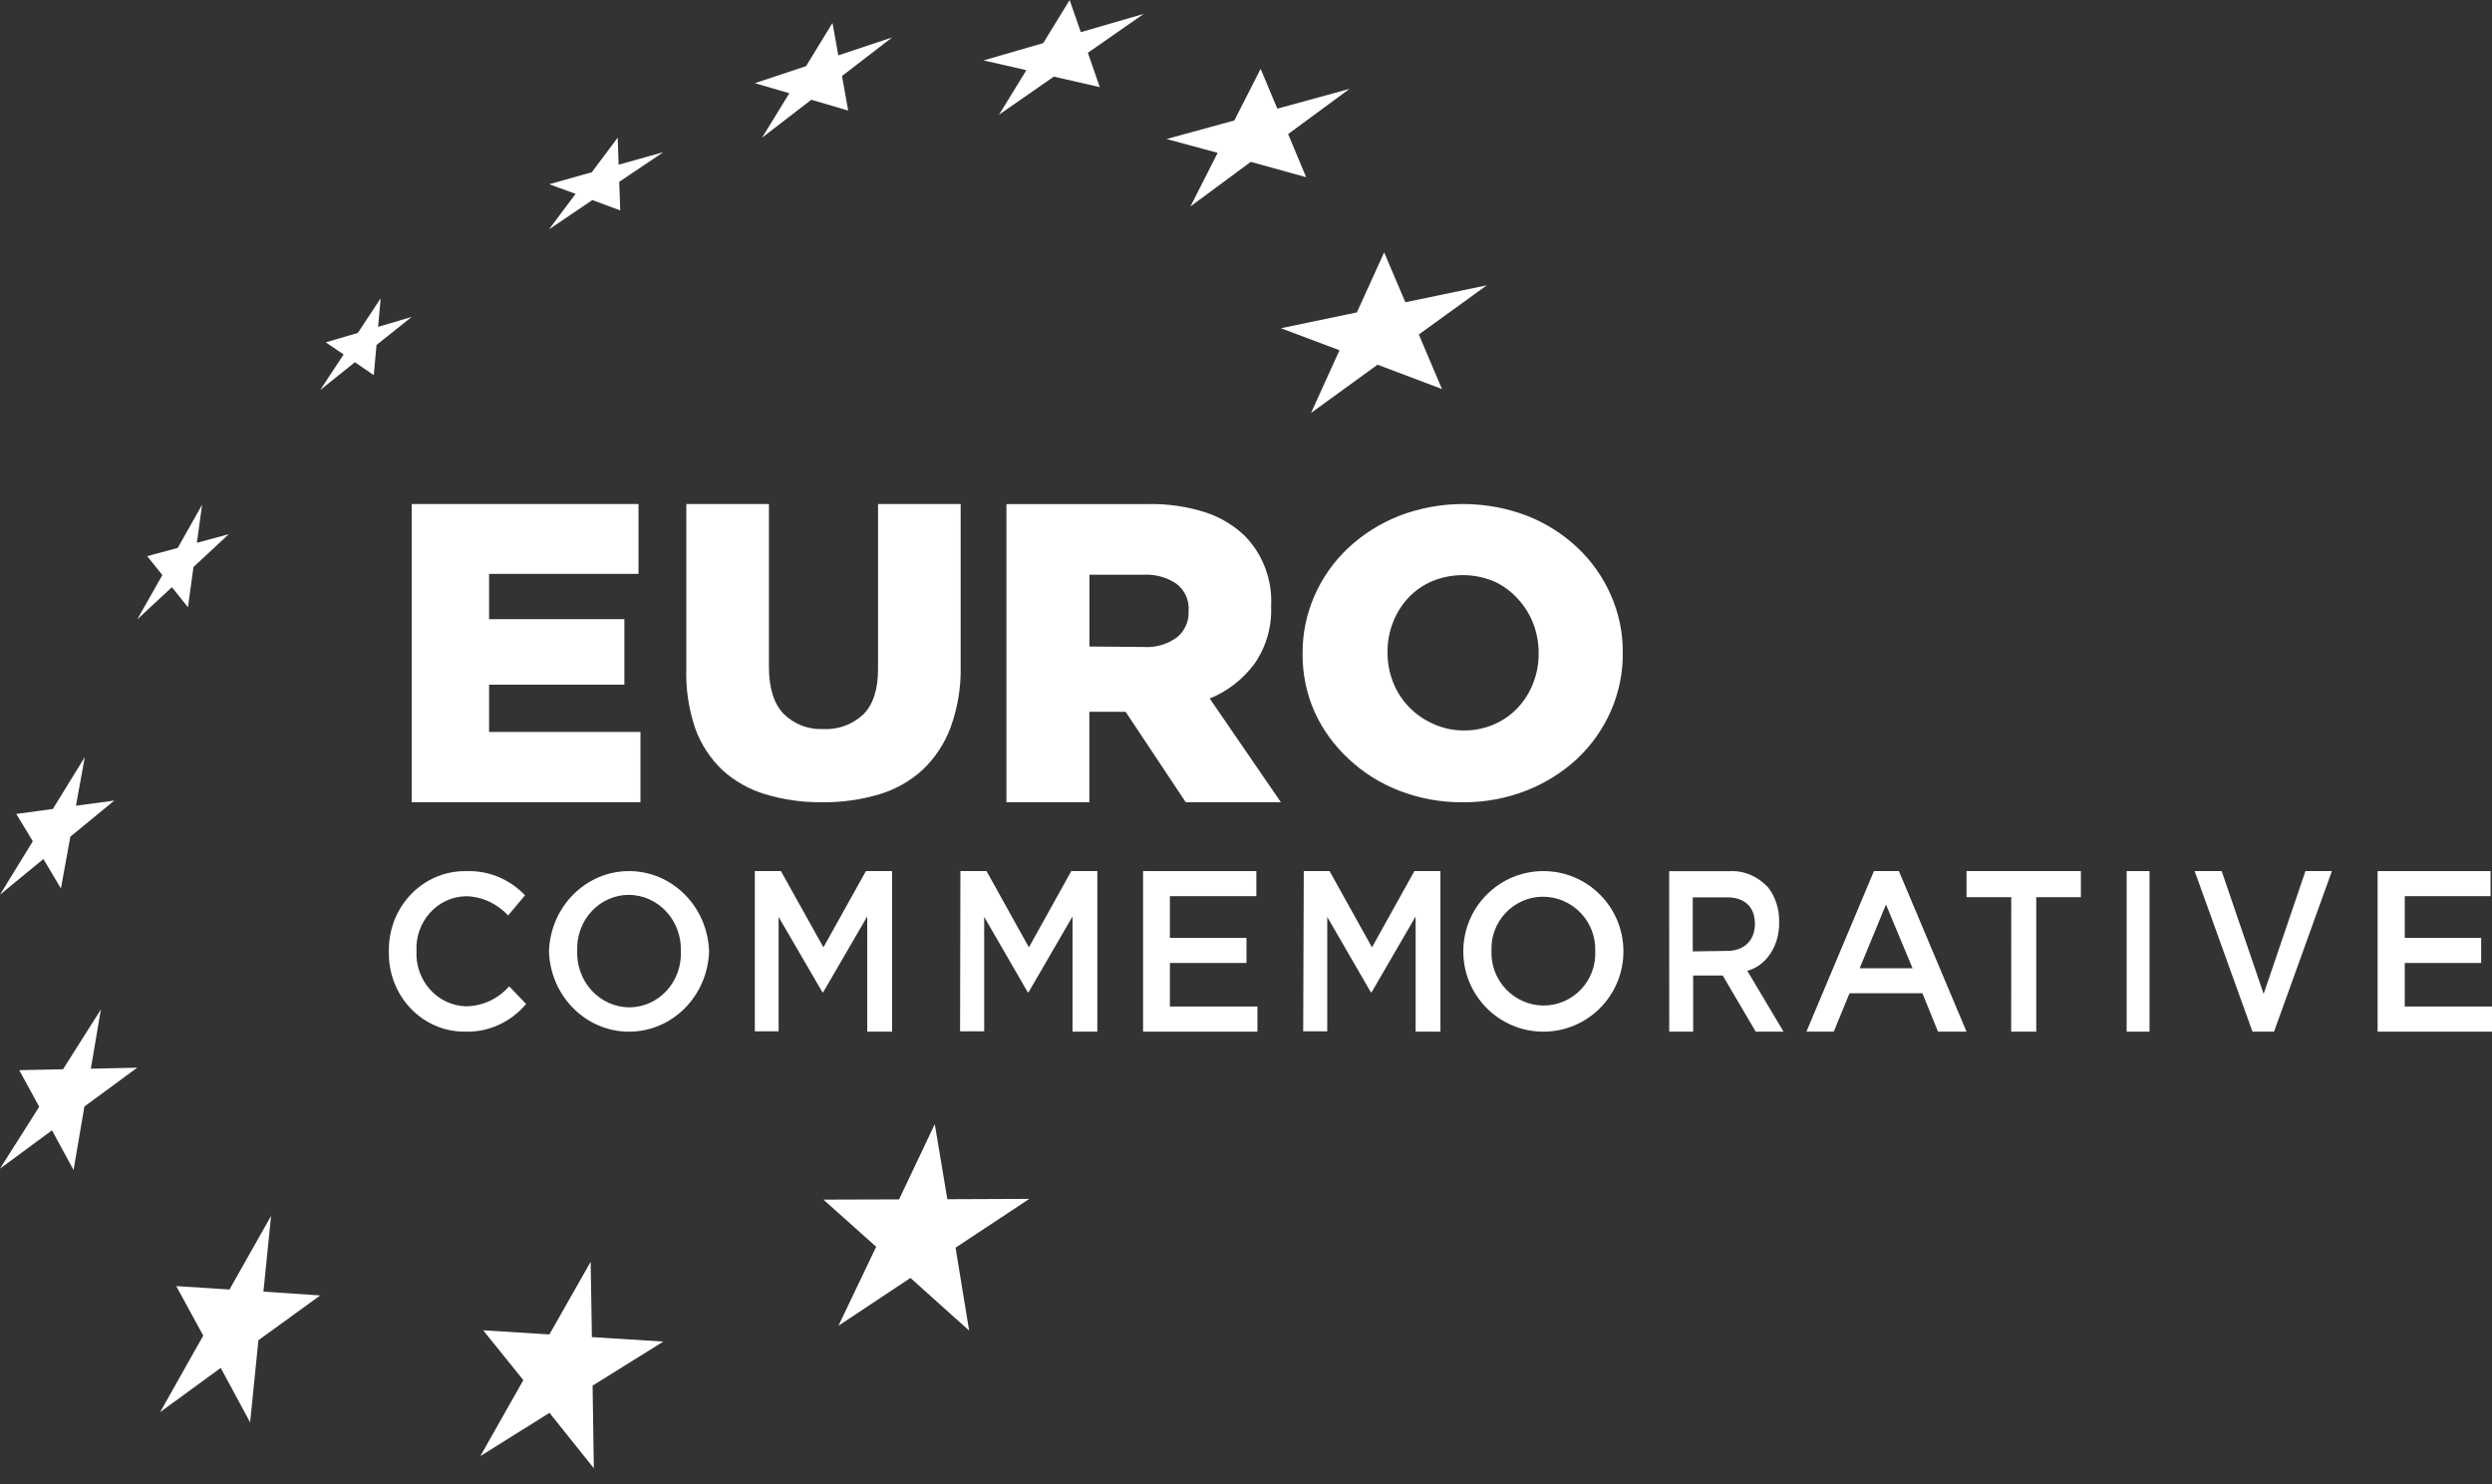 <svg width="136" height="81" viewBox="0 0 136 81" fill="none" xmlns="http://www.w3.org/2000/svg">
<rect x="0" y="0" width="136" height="81" fill="#333333" stroke="none"/>
<path d="M21.223 51.933C21.199 50.765 21.636 49.637 22.433 48.81C23.23 47.983 24.318 47.528 25.446 47.55C26.646 47.504 27.81 47.982 28.653 48.868L27.73 49.97C27.131 49.318 26.305 48.939 25.436 48.919C24.69 48.93 23.98 49.255 23.47 49.818C22.96 50.382 22.692 51.136 22.729 51.908C22.691 52.682 22.957 53.441 23.467 54.009C23.977 54.578 24.687 54.909 25.436 54.927C26.333 54.919 27.186 54.523 27.788 53.835L28.712 54.801C27.879 55.795 26.658 56.35 25.388 56.311C24.268 56.323 23.192 55.864 22.407 55.038C21.621 54.212 21.194 53.091 21.223 51.933Z" fill="white"/>
<path fill-rule="evenodd" clip-rule="evenodd" d="M34.329 47.547C31.972 47.547 30.039 49.486 29.96 51.93C30.039 54.374 31.972 56.312 34.329 56.312C36.686 56.312 38.619 54.374 38.698 51.93C38.619 49.486 36.686 47.547 34.329 47.547ZM36.367 49.762C36.903 50.344 37.188 51.126 37.157 51.93C37.191 52.727 36.909 53.504 36.377 54.08C35.846 54.657 35.111 54.984 34.341 54.984C33.566 54.979 32.826 54.648 32.291 54.066C31.755 53.485 31.471 52.703 31.501 51.899C31.468 51.102 31.749 50.325 32.281 49.748C32.812 49.171 33.548 48.845 34.317 48.844C35.092 48.849 35.832 49.181 36.367 49.762Z" fill="white"/>
<path d="M41.195 47.547H42.619L44.938 51.709L47.257 47.547H48.685V56.312H47.329V50.023L44.924 54.159H44.883L42.492 50.049V56.292H41.195V47.547Z" fill="white"/>
<path d="M52.414 47.547H53.839L56.152 51.709L58.465 47.547H59.886V56.312H58.533V50.023L56.134 54.159H56.089L53.712 50.049V56.292H52.396L52.414 47.547Z" fill="white"/>
<path d="M62.383 47.547H68.565V48.916H63.847V51.193H68.026V52.562H63.847V54.938H68.624V56.312H62.383V47.547Z" fill="white"/>
<path d="M71.153 47.547H72.56L74.875 51.709L77.19 47.547H78.611V56.312H77.257V50.023L74.857 54.159H74.812L72.434 50.049V56.292H71.121L71.153 47.547Z" fill="white"/>
<path fill-rule="evenodd" clip-rule="evenodd" d="M84.229 47.547C81.816 47.547 79.859 49.509 79.859 51.93C79.859 54.35 81.816 56.312 84.229 56.312C86.642 56.312 88.598 54.35 88.598 51.93C88.598 49.509 86.642 47.547 84.229 47.547ZM86.267 49.833C86.804 50.395 87.09 51.152 87.06 51.93C87.093 52.701 86.81 53.453 86.277 54.011C85.745 54.568 85.008 54.884 84.239 54.885C83.463 54.879 82.724 54.558 82.188 53.995C81.653 53.433 81.367 52.677 81.397 51.9C81.363 51.129 81.645 50.377 82.177 49.819C82.708 49.261 83.444 48.945 84.214 48.945C84.99 48.95 85.731 49.27 86.267 49.833Z" fill="white"/>
<path fill-rule="evenodd" clip-rule="evenodd" d="M94.374 47.553H91.094L91.098 56.312H92.403V53.248H94.017L95.818 56.312H97.336L95.357 52.988C96.398 52.721 97.13 51.6 97.096 50.325C97.11 49.621 96.891 48.939 96.487 48.428C95.906 47.815 95.147 47.5 94.374 47.553ZM95.774 50.434C95.774 51.325 95.187 51.904 94.265 51.904L92.381 51.93V48.98H94.256C95.209 48.98 95.774 49.496 95.774 50.434Z" fill="white"/>
<path fill-rule="evenodd" clip-rule="evenodd" d="M103.632 47.547H102.27L98.584 56.312H100.076L100.937 54.214H104.915L105.766 56.312H107.323L103.632 47.547ZM102.926 49.372L104.378 52.853H101.489L102.926 49.372Z" fill="white"/>
<path d="M109.764 48.972H107.323V47.547H113.564V48.972H111.128V56.312H109.759L109.764 48.972Z" fill="white"/>
<path d="M116.061 47.547H117.309V56.312H116.061V47.547Z" fill="white"/>
<path d="M119.772 47.547H121.247L123.537 54.25L125.819 47.547H127.262L124.105 56.312H122.929L119.772 47.547Z" fill="white"/>
<path d="M129.758 47.547H135.921V48.916H131.239V51.193H135.408V52.562H131.239V54.938H136V56.312H129.758V47.547Z" fill="white"/>
<path d="M58.375 0L56.933 2.353L53.678 3.297L56.014 3.83L54.521 6.261L57.512 4.182L60.02 4.756L59.37 2.881L62.417 0.759L58.984 1.755L58.375 0Z" fill="white"/>
<path d="M67.365 6.575L68.798 3.757L69.71 5.931L73.651 4.851L70.299 7.319L71.283 9.671L68.258 8.836L64.968 11.27L66.453 8.342L63.665 7.588L67.365 6.575Z" fill="white"/>
<path d="M32.298 9.4L33.711 7.513L33.76 8.99L36.202 8.305L33.794 9.925L33.849 11.486L32.328 10.919L29.96 12.522L31.412 10.581L29.975 10.056L32.298 9.4Z" fill="white"/>
<path d="M19.531 18.17L20.775 16.279L20.635 17.842L22.47 17.296L20.548 18.83L20.399 20.477L19.37 19.771L17.477 21.288L18.754 19.347L17.778 18.687L19.531 18.17Z" fill="white"/>
<path d="M11.03 27.549L9.7 29.907L8.034 30.357L8.861 31.389L7.49 33.81L9.381 32.049L10.257 33.145L10.56 30.949L12.483 29.158L10.744 29.628L11.03 27.549Z" fill="white"/>
<path d="M2.884 44.155L4.628 41.324L4.145 43.979L6.242 43.696L3.84 45.666L3.324 48.497L2.369 46.888L0 48.837L1.791 45.918L0.888 44.428L2.884 44.155Z" fill="white"/>
<path d="M5.506 55.098L3.441 58.363L1.05 58.413L2.14 60.409L0 63.789L2.838 61.697L4.014 63.864L4.607 60.394L7.49 58.278L4.958 58.333L5.506 55.098Z" fill="white"/>
<path d="M12.525 70.385L14.794 66.368L14.376 70.503L17.477 70.709L14.103 73.154L13.65 77.638L12.047 74.664L8.738 77.079L11.092 72.902L9.619 70.2L12.525 70.385Z" fill="white"/>
<path d="M32.235 68.873L29.984 72.838L26.369 72.612L28.562 75.331L26.215 79.478L29.989 77.118L32.408 80.143L32.341 75.632L36.202 73.228L32.302 72.984L32.235 68.873Z" fill="white"/>
<path d="M49.066 65.467L51.015 61.359L51.701 65.458L56.175 65.439L52.149 68.103L52.89 72.629L49.688 69.754L45.759 72.363L47.817 68.053L44.94 65.48L49.066 65.467Z" fill="white"/>
<path d="M75.54 13.775L74.051 17.052L69.906 17.916L73.103 19.117L71.549 22.54L75.179 19.906L78.695 21.235L77.432 18.258L81.141 15.573L76.697 16.498L75.54 13.775Z" fill="white"/>
<path d="M43.991 3.61L45.432 1.252L45.751 3.021L48.685 2.045L45.951 4.149L46.289 6.035L44.278 5.445L41.59 7.513L43.078 5.089L41.195 4.54L43.991 3.61Z" fill="white"/>
<path d="M22.47 27.511H34.846V31.324H26.691V33.796H34.075V37.372H26.691V39.953H34.953V43.79H22.47V27.511Z" fill="white"/>
<path d="M44.858 43.789C43.815 43.801 42.776 43.656 41.778 43.357C40.897 43.096 40.088 42.64 39.411 42.022C38.754 41.391 38.252 40.619 37.944 39.765C37.584 38.709 37.419 37.597 37.455 36.483V27.511H41.964V36.395C41.964 37.551 42.231 38.407 42.766 38.964C43.336 39.531 44.121 39.832 44.927 39.794C45.734 39.836 46.524 39.548 47.113 38.998C47.651 38.464 47.919 37.633 47.919 36.507V27.511H52.428V36.366C52.453 37.497 52.269 38.622 51.885 39.687C51.564 40.563 51.045 41.355 50.369 42.003C49.693 42.626 48.882 43.088 47.998 43.352C46.98 43.656 45.921 43.803 44.858 43.789Z" fill="white"/>
<path fill-rule="evenodd" clip-rule="evenodd" d="M62.634 27.514H54.926V43.79H59.451V38.853H61.431L64.713 43.79H69.906L66.02 38.128C66.993 37.731 67.837 37.075 68.461 36.232C69.096 35.318 69.415 34.223 69.372 33.112V33.063C69.444 31.651 68.926 30.273 67.941 29.256C67.339 28.678 66.615 28.241 65.822 27.978C64.793 27.645 63.715 27.489 62.634 27.514ZM64.228 34.791C63.714 35.168 63.083 35.353 62.446 35.314L59.456 35.289V31.369H62.426C63.056 31.338 63.68 31.511 64.203 31.863C64.662 32.213 64.912 32.77 64.867 33.344V33.389C64.888 33.93 64.651 34.45 64.228 34.791Z" fill="white"/>
<path fill-rule="evenodd" clip-rule="evenodd" d="M76.346 43.152C77.451 43.583 78.633 43.8 79.825 43.79C81.015 43.8 82.196 43.584 83.299 43.152C84.325 42.752 85.261 42.167 86.059 41.428C87.671 39.916 88.576 37.834 88.563 35.663V35.62C88.572 34.535 88.347 33.46 87.903 32.463C87.479 31.497 86.861 30.621 86.084 29.887C85.29 29.142 84.355 28.552 83.329 28.149C81.095 27.299 78.609 27.299 76.375 28.149C75.34 28.556 74.395 29.149 73.591 29.897C71.98 31.41 71.076 33.492 71.087 35.663V35.71C71.081 36.795 71.305 37.87 71.747 38.867C72.183 39.824 72.81 40.69 73.591 41.414C74.382 42.162 75.318 42.752 76.346 43.152ZM81.55 39.533C81.022 39.763 80.448 39.878 79.869 39.871C79.293 39.87 78.724 39.745 78.204 39.505C77.197 39.054 76.414 38.238 76.025 37.234C75.823 36.718 75.721 36.171 75.725 35.62V35.577C75.721 35.026 75.823 34.478 76.025 33.963C76.214 33.472 76.497 33.02 76.858 32.63C77.221 32.245 77.662 31.937 78.154 31.725C79.227 31.281 80.442 31.281 81.515 31.725C82.017 31.95 82.463 32.275 82.826 32.677C83.192 33.068 83.478 33.522 83.669 34.015C83.871 34.534 83.973 35.084 83.97 35.639V35.686C83.974 36.236 83.872 36.782 83.669 37.296C83.481 37.787 83.198 38.239 82.836 38.629C82.476 39.012 82.038 39.32 81.55 39.533Z" fill="white"/>
</svg>

